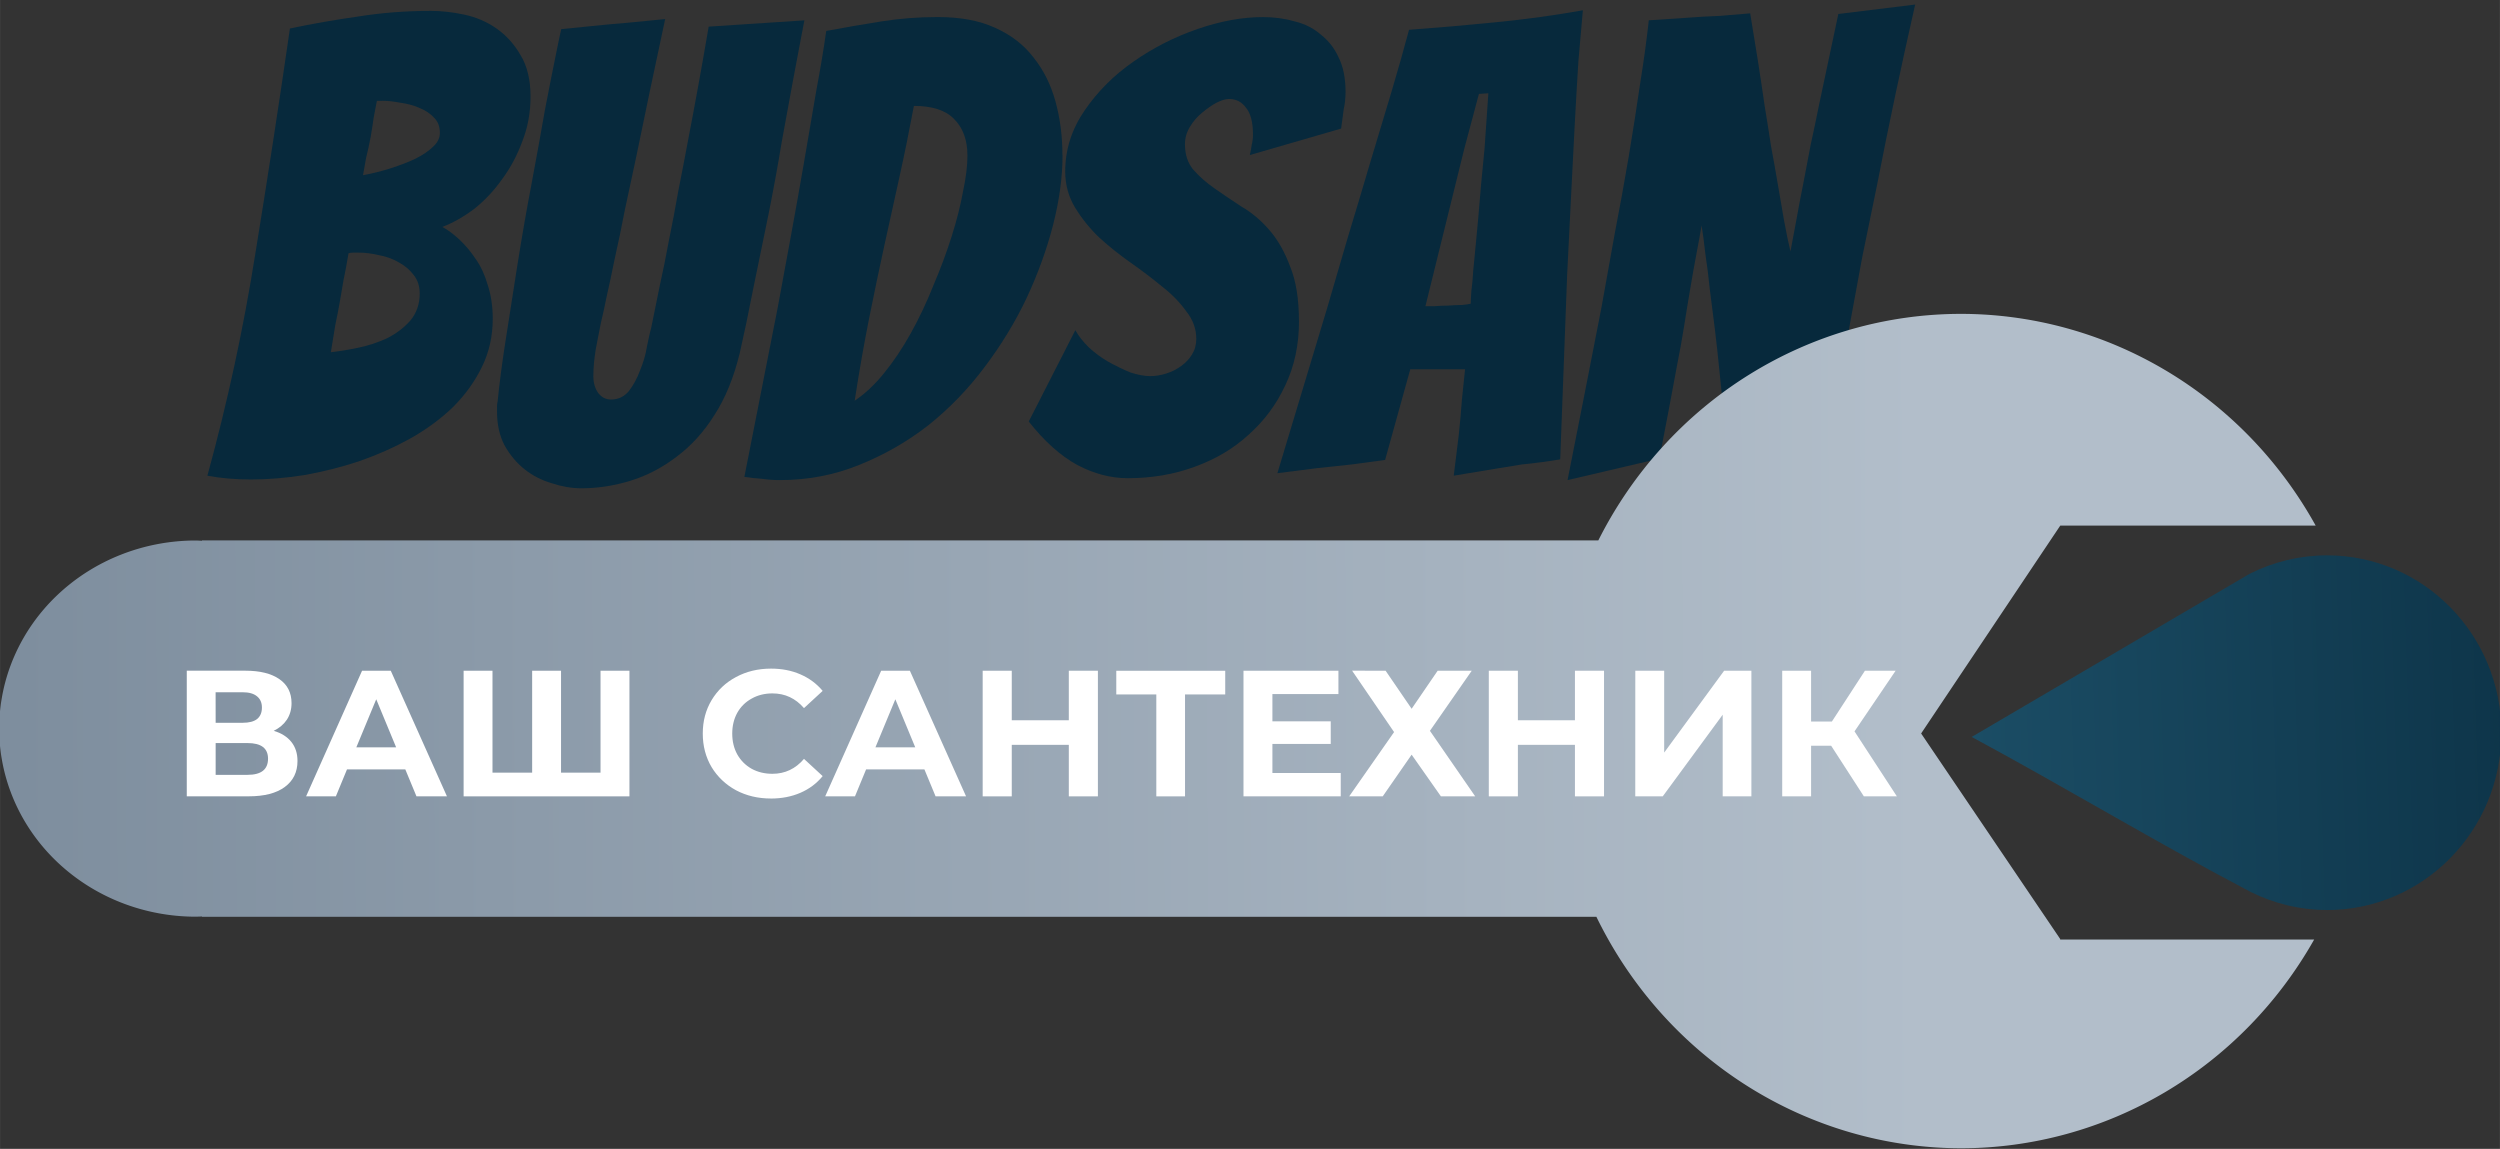 <?xml version="1.0" encoding="UTF-8" standalone="no"?>
<!-- Created with Inkscape (http://www.inkscape.org/) -->

<svg
   xmlns:dc="http://purl.org/dc/elements/1.1/"
   xmlns:cc="http://creativecommons.org/ns#"
   xmlns:rdf="http://www.w3.org/1999/02/22-rdf-syntax-ns#"
   xmlns:svg="http://www.w3.org/2000/svg"
   xmlns="http://www.w3.org/2000/svg"
   xmlns:xlink="http://www.w3.org/1999/xlink"
   xmlns:sodipodi="http://sodipodi.sourceforge.net/DTD/sodipodi-0.dtd"
   xmlns:inkscape="http://www.inkscape.org/namespaces/inkscape"
   width="109.092"
   height="50.134"
   viewBox="0 0 28.864 13.265"
   version="1.1"
   id="svg8"
   inkscape:version="0.92.4 (5da689c313, 2019-01-14)"
   sodipodi:docname="budsan.svg">
  <rect x="0" y="0" width="28.864" height="13.265" fill="#333333" stroke="none"/>
  <defs
     id="defs2">
    <linearGradient
       inkscape:collect="always"
       id="linearGradient4616">
      <stop
         style="stop-color:#1b4d65;stop-opacity:1;"
         offset="0"
         id="stop4612" />
      <stop
         style="stop-color:#07293c;stop-opacity:1"
         offset="1"
         id="stop4614" />
    </linearGradient>
    <linearGradient
       inkscape:collect="always"
       id="linearGradient4608">
      <stop
         style="stop-color:#7e8e9e;stop-opacity:1"
         offset="0"
         id="stop4604" />
      <stop
         style="stop-color:#b2beca;stop-opacity:1"
         offset="1"
         id="stop4606" />
    </linearGradient>
    <linearGradient
       inkscape:collect="always"
       xlink:href="#linearGradient4608"
       id="linearGradient4610-6"
       x1="-22.669"
       y1="-27.242"
       x2="12.84"
       y2="-27.353"
       gradientUnits="userSpaceOnUse"
       gradientTransform="matrix(1.484,0,0,1.484,10.022,10.622)" />
    <linearGradient
       inkscape:collect="always"
       xlink:href="#linearGradient4616"
       id="linearGradient4618-3"
       x1="13.783"
       y1="-27.287"
       x2="28.84"
       y2="-27.776"
       gradientUnits="userSpaceOnUse"
       gradientTransform="matrix(1.484,0,0,1.484,10.022,10.622)" />
  </defs>
  <sodipodi:namedview
     id="base"
     pagecolor="#ffffff"
     bordercolor="#666666"
     borderopacity="1.0"
     inkscape:pageopacity="0.0"
     inkscape:pageshadow="2"
     inkscape:zoom="1.9601299"
     inkscape:cx="-8.8373066"
     inkscape:cy="14.535212"
     inkscape:document-units="mm"
     inkscape:current-layer="layer1"
     showgrid="false"
     showguides="true"
     inkscape:guide-bbox="true"
     fit-margin-top="0"
     fit-margin-left="0"
     fit-margin-right="0"
     fit-margin-bottom="0"
     inkscape:window-width="1600"
     inkscape:window-height="878"
     inkscape:window-x="-8"
     inkscape:window-y="-8"
     inkscape:window-maximized="1"
     units="px">
    <sodipodi:guide
       position="374.444,-333.914"
       orientation="0,1"
       id="guide4531"
       inkscape:locked="false" />
    <sodipodi:guide
       position="372.174,-334.604"
       orientation="1,0"
       id="guide4533"
       inkscape:locked="false" />
    <sodipodi:guide
       position="366.444,-337.193"
       orientation="1,0"
       id="guide4535"
       inkscape:locked="false" />
    <sodipodi:guide
       position="362.229,-334.136"
       orientation="1,0"
       id="guide4537"
       inkscape:locked="false" />
    <sodipodi:guide
       position="369.08,-330.856"
       orientation="0,1"
       id="guide4539"
       inkscape:locked="false" />
    <sodipodi:guide
       position="368.82,-336.643"
       orientation="0,1"
       id="guide4541"
       inkscape:locked="false" />
    <sodipodi:guide
       position="345.74,-346.164"
       orientation="0,1"
       id="guide4547"
       inkscape:locked="false" />
    <sodipodi:guide
       position="344.748,-351.361"
       orientation="0,1"
       id="guide4549"
       inkscape:locked="false" />
    <sodipodi:guide
       position="350.532,-348.799"
       orientation="0,1"
       id="guide4553"
       inkscape:locked="false" />
    <sodipodi:guide
       position="297.586,-285.704"
       orientation="1,0"
       id="guide4585"
       inkscape:locked="false" />
    <sodipodi:guide
       position="340.71,-299.829"
       orientation="1,0"
       id="guide4587"
       inkscape:locked="false" />
    <sodipodi:guide
       position="236.22,-201.514"
       orientation="1,0"
       id="guide4624"
       inkscape:locked="false" />
    <sodipodi:guide
       position="279.726,-197.109"
       orientation="1,0"
       id="guide4626"
       inkscape:locked="false" />
    <sodipodi:guide
       position="130.567,-137.313"
       orientation="1,0"
       id="guide4628"
       inkscape:locked="false" />
    <sodipodi:guide
       position="174.523,-142.475"
       orientation="1,0"
       id="guide4630"
       inkscape:locked="false" />
    <sodipodi:guide
       position="44.446,-54.234"
       orientation="0,1"
       id="guide4632"
       inkscape:locked="false" />
    <sodipodi:guide
       position="187.26,-32.957"
       orientation="1,0"
       id="guide897"
       inkscape:locked="false" />
    <sodipodi:guide
       position="-0.016,1.28"
       orientation="1,0"
       id="guide928"
       inkscape:locked="false" />
    <sodipodi:guide
       position="47.258,-21.561"
       orientation="1,0"
       id="guide930"
       inkscape:locked="false" />
    <sodipodi:guide
       position="28.889,2.964"
       orientation="1,0"
       id="guide4694"
       inkscape:locked="false" />
    <sodipodi:guide
       position="18.482,13.09"
       orientation="0,1"
       id="guide4696"
       inkscape:locked="false" />
    <sodipodi:guide
       position="-4.015,9.976"
       orientation="0,1"
       id="guide4700"
       inkscape:locked="false" />
    <sodipodi:guide
       position="-8.645,0.318"
       orientation="0,1"
       id="guide4702"
       inkscape:locked="false" />
  </sodipodi:namedview>
  <g
     inkscape:label="Layer 1"
     inkscape:groupmode="layer"
     id="layer1"
     transform="translate(259.419,245.558)">
    <g
       aria-label="BUDSAN"
       style="font-style:normal;font-variant:normal;font-weight:normal;font-stretch:normal;font-size:16.234px;line-height:1.25;font-family:Bangers;-inkscape-font-specification:Bangers;letter-spacing:0px;word-spacing:0px;fill:#07293c;fill-opacity:1;stroke:none;stroke-width:0.406"
       id="text4583-5"
       transform="matrix(0.448,0,0,0.448,-142.327,-138.972)">
      <path
         d="m -248.668,-229.698 q 0,0.666 -0.276,1.234 -0.276,0.568 -0.747,1.039 -0.471,0.455 -1.104,0.812 -0.617,0.341 -1.315,0.584 -0.682,0.227 -1.412,0.357 -0.714,0.114 -1.38,0.114 -0.601,0 -1.12,-0.097 0.779,-2.841 1.234,-5.714 0.471,-2.89 0.893,-5.812 0.844,-0.179 1.753,-0.308 0.909,-0.146 1.883,-0.146 0.406,0 0.86,0.097 0.455,0.097 0.828,0.357 0.373,0.26 0.617,0.682 0.26,0.422 0.26,1.071 0,0.617 -0.211,1.153 -0.195,0.536 -0.519,0.974 -0.308,0.438 -0.714,0.763 -0.406,0.308 -0.828,0.471 0.211,0.114 0.438,0.325 0.227,0.211 0.422,0.503 0.195,0.276 0.308,0.666 0.13,0.39 0.13,0.877 z m -3.717,-1.688 q -0.065,0.39 -0.13,0.698 -0.049,0.292 -0.097,0.568 -0.049,0.276 -0.114,0.584 -0.049,0.292 -0.114,0.698 0.308,-0.033 0.698,-0.114 0.39,-0.081 0.747,-0.244 0.357,-0.179 0.601,-0.455 0.244,-0.292 0.244,-0.698 0,-0.292 -0.162,-0.487 -0.146,-0.195 -0.39,-0.325 -0.227,-0.13 -0.503,-0.179 -0.276,-0.065 -0.519,-0.065 -0.081,0 -0.146,0 -0.049,0 -0.114,0.016 z m 0.731,-3.929 q -0.033,0.179 -0.081,0.422 -0.033,0.243 -0.081,0.519 -0.049,0.26 -0.114,0.519 -0.049,0.26 -0.081,0.455 0.357,-0.065 0.714,-0.179 0.357,-0.114 0.633,-0.244 0.292,-0.146 0.455,-0.308 0.179,-0.162 0.179,-0.357 0,-0.244 -0.146,-0.39 -0.146,-0.162 -0.39,-0.26 -0.227,-0.097 -0.487,-0.13 -0.244,-0.049 -0.438,-0.049 z"
         style="font-style:normal;font-variant:normal;font-weight:normal;font-stretch:normal;font-family:Bangers;-inkscape-font-specification:Bangers;fill:#07293c;fill-opacity:1;stroke-width:0.406"
         id="path843-4"
         inkscape:connector-curvature="0" />
      <path
         d="m -242.309,-228.789 q -0.227,0.925 -0.649,1.575 -0.406,0.649 -0.974,1.071 -0.552,0.422 -1.185,0.617 -0.633,0.195 -1.266,0.195 -0.373,0 -0.763,-0.13 -0.39,-0.114 -0.698,-0.357 -0.308,-0.244 -0.519,-0.617 -0.195,-0.373 -0.195,-0.877 0,-0.065 0,-0.13 0,-0.065 0.016,-0.13 0.065,-0.666 0.211,-1.607 0.146,-0.942 0.308,-1.964 0.162,-1.023 0.357,-2.045 0.195,-1.039 0.341,-1.883 0.162,-0.844 0.276,-1.396 0.114,-0.568 0.146,-0.698 0.341,-0.033 0.812,-0.081 0.471,-0.049 0.877,-0.081 0.503,-0.049 0.99,-0.097 -0.422,1.964 -0.747,3.555 -0.146,0.682 -0.292,1.364 -0.13,0.682 -0.26,1.25 -0.114,0.568 -0.211,0.99 -0.081,0.406 -0.146,0.666 -0.049,0.26 -0.13,0.666 -0.065,0.39 -0.065,0.714 0,0.26 0.13,0.438 0.13,0.162 0.325,0.162 0.276,0 0.455,-0.211 0.179,-0.227 0.292,-0.536 0.13,-0.308 0.179,-0.617 0.065,-0.325 0.114,-0.503 0.097,-0.471 0.211,-1.039 0.13,-0.584 0.243,-1.201 0.13,-0.633 0.243,-1.282 0.13,-0.649 0.244,-1.266 0.276,-1.429 0.536,-2.955 l 2.467,-0.162 q 0,0 -0.081,0.422 -0.081,0.422 -0.211,1.12 -0.13,0.698 -0.292,1.591 -0.146,0.893 -0.341,1.867 -0.195,0.958 -0.39,1.899 -0.179,0.925 -0.357,1.705 z"
         style="font-style:normal;font-variant:normal;font-weight:normal;font-stretch:normal;font-family:Bangers;-inkscape-font-specification:Bangers;fill:#07293c;fill-opacity:1;stroke-width:0.406"
         id="path845-2"
         inkscape:connector-curvature="0" />
      <path
         d="m -233.983,-233.919 q 0,0.844 -0.244,1.802 -0.243,0.942 -0.682,1.883 -0.438,0.925 -1.088,1.786 -0.633,0.844 -1.445,1.493 -0.812,0.633 -1.786,1.023 -0.958,0.39 -2.045,0.39 -0.227,0 -0.455,-0.033 -0.227,-0.016 -0.455,-0.049 0.438,-2.24 0.86,-4.367 0.162,-0.893 0.341,-1.851 0.179,-0.974 0.341,-1.916 0.162,-0.942 0.308,-1.802 0.162,-0.86 0.26,-1.558 0.698,-0.13 1.412,-0.244 0.714,-0.114 1.461,-0.114 0.877,0 1.477,0.276 0.617,0.276 0.99,0.763 0.39,0.487 0.568,1.136 0.179,0.649 0.179,1.38 z m -3.831,-1.266 q -0.179,0.958 -0.373,1.834 -0.195,0.877 -0.39,1.769 -0.195,0.893 -0.39,1.867 -0.195,0.974 -0.373,2.127 0.39,-0.26 0.747,-0.698 0.373,-0.455 0.698,-1.039 0.325,-0.584 0.584,-1.234 0.276,-0.649 0.471,-1.266 0.195,-0.617 0.292,-1.153 0.114,-0.536 0.114,-0.925 0,-0.601 -0.341,-0.942 -0.325,-0.341 -1.039,-0.341 z"
         style="font-style:normal;font-variant:normal;font-weight:normal;font-stretch:normal;font-family:Bangers;-inkscape-font-specification:Bangers;fill:#07293c;fill-opacity:1;stroke-width:0.406"
         id="path847-5"
         inkscape:connector-curvature="0" />
      <path
         d="m -227.889,-229.633 q 0,0.909 -0.357,1.656 -0.341,0.731 -0.942,1.266 -0.584,0.536 -1.396,0.828 -0.795,0.292 -1.721,0.292 -0.649,0 -1.299,-0.341 -0.649,-0.357 -1.25,-1.12 l 1.201,-2.354 q 0.114,0.211 0.341,0.438 0.227,0.211 0.503,0.373 0.292,0.162 0.568,0.276 0.292,0.097 0.519,0.097 0.195,0 0.406,-0.065 0.211,-0.065 0.39,-0.195 0.179,-0.13 0.276,-0.292 0.114,-0.179 0.114,-0.406 0,-0.39 -0.26,-0.714 -0.243,-0.341 -0.617,-0.633 -0.373,-0.308 -0.812,-0.617 -0.438,-0.308 -0.812,-0.649 -0.357,-0.341 -0.617,-0.763 -0.26,-0.422 -0.26,-0.942 0,-0.844 0.503,-1.575 0.503,-0.731 1.25,-1.25 0.763,-0.536 1.656,-0.844 0.893,-0.308 1.688,-0.308 0.438,0 0.828,0.114 0.39,0.097 0.666,0.341 0.292,0.227 0.455,0.584 0.179,0.357 0.179,0.893 0,0.227 -0.049,0.455 -0.033,0.227 -0.065,0.487 l -2.354,0.682 q 0.033,-0.13 0.049,-0.26 0.033,-0.13 0.033,-0.26 0,-0.487 -0.179,-0.698 -0.162,-0.227 -0.438,-0.227 -0.13,0 -0.325,0.097 -0.179,0.097 -0.373,0.26 -0.179,0.146 -0.308,0.357 -0.13,0.211 -0.13,0.455 0,0.39 0.211,0.649 0.227,0.26 0.552,0.487 0.325,0.227 0.698,0.471 0.39,0.227 0.714,0.601 0.325,0.373 0.536,0.942 0.227,0.552 0.227,1.412 z"
         style="font-style:normal;font-variant:normal;font-weight:normal;font-stretch:normal;font-family:Bangers;-inkscape-font-specification:Bangers;fill:#07293c;fill-opacity:1;stroke-width:0.406"
         id="path849-0"
         inkscape:connector-curvature="0" />
      <path
         d="m -222.131,-225.948 q -0.406,0.065 -0.893,0.146 -0.487,0.081 -0.877,0.146 0.065,-0.536 0.13,-1.055 0.049,-0.455 0.081,-0.909 0.049,-0.455 0.081,-0.779 h -1.412 l -0.649,2.338 q -0.357,0.049 -0.844,0.114 -0.487,0.049 -0.909,0.097 -0.519,0.065 -1.023,0.13 0.649,-2.159 1.282,-4.253 0.26,-0.877 0.536,-1.834 0.292,-0.958 0.568,-1.899 0.292,-0.958 0.552,-1.834 0.26,-0.877 0.455,-1.607 1.104,-0.081 2.24,-0.195 1.153,-0.114 2.24,-0.308 -0.049,0.519 -0.114,1.299 -0.049,0.763 -0.097,1.672 -0.049,0.909 -0.097,1.899 -0.049,0.99 -0.097,1.948 -0.081,2.24 -0.179,4.756 -0.487,0.081 -0.974,0.13 z m -2.5,-4.075 q 0.065,0 0.227,0 0.179,-0.016 0.357,-0.016 0.195,-0.016 0.357,-0.016 0.162,-0.016 0.227,-0.033 0,-0.097 0.016,-0.325 0.033,-0.243 0.049,-0.536 0.033,-0.308 0.065,-0.666 0.033,-0.357 0.065,-0.698 0.065,-0.828 0.162,-1.786 l 0.097,-1.412 -0.243,0.016 -0.373,1.396 z"
         style="font-style:normal;font-variant:normal;font-weight:normal;font-stretch:normal;font-family:Bangers;-inkscape-font-specification:Bangers;fill:#07293c;fill-opacity:1;stroke-width:0.406"
         id="path851-5"
         inkscape:connector-curvature="0" />
      <path
         d="m -220.968,-225.542 q 0.455,-2.289 0.877,-4.464 0.162,-0.909 0.341,-1.899 0.195,-1.006 0.357,-1.964 0.162,-0.974 0.292,-1.867 0.146,-0.909 0.227,-1.656 0.503,-0.033 0.974,-0.065 0.422,-0.033 0.86,-0.049 0.438,-0.033 0.779,-0.065 0.211,1.25 0.373,2.386 0.081,0.487 0.162,1.023 0.097,0.519 0.179,1.006 0.081,0.487 0.162,0.942 0.081,0.438 0.162,0.779 0.065,-0.341 0.146,-0.779 0.081,-0.455 0.179,-0.942 0.097,-0.503 0.195,-1.023 0.114,-0.519 0.211,-1.006 0.243,-1.136 0.503,-2.37 l 1.98,-0.243 q -0.552,2.435 -0.974,4.61 -0.195,0.942 -0.39,1.899 -0.179,0.958 -0.341,1.851 -0.162,0.893 -0.276,1.656 -0.114,0.747 -0.179,1.266 -0.049,0 -0.39,0.081 -0.325,0.065 -0.763,0.162 -0.422,0.097 -0.86,0.211 -0.422,0.097 -0.633,0.162 -0.114,-1.315 -0.243,-2.5 -0.049,-0.503 -0.114,-1.039 -0.065,-0.536 -0.13,-1.023 -0.049,-0.487 -0.114,-0.909 -0.049,-0.438 -0.097,-0.731 -0.049,0.292 -0.13,0.714 -0.081,0.422 -0.162,0.909 -0.081,0.471 -0.162,0.99 -0.081,0.503 -0.179,0.99 -0.211,1.153 -0.455,2.403 z"
         style="font-style:normal;font-variant:normal;font-weight:normal;font-stretch:normal;font-family:Bangers;-inkscape-font-specification:Bangers;fill:#07293c;fill-opacity:1;stroke-width:0.406"
         id="path853-1"
         inkscape:connector-curvature="0" />
    </g>
    <g
       id="g4622-5"
       transform="matrix(0.417,0,0,0.417,-249.365,-224.589)">
      <path
         inkscape:connector-curvature="0"
         id="rect4543-7"
         d="m 30.189,-41.595 a 11.297,11.552 0 0 0 -10.046,6.273 h -38.658 c -0.003,0 -0.004,0.002 -0.004,0.006 v 0.004 a 5.446,5.208 0 0 0 -0.169,-0.008 5.446,5.208 0 0 0 -5.446,5.208 5.446,5.208 0 0 0 5.446,5.208 5.446,5.208 0 0 0 0.169,-0.006 v 0.004 c 0,0.004 0.002,0.006 0.004,0.006 h 38.605 a 11.297,11.552 0 0 0 10.099,6.408 11.297,11.552 0 0 0 9.774,-5.779 h -7.021 -0.001 -0.006 c -0.003,0 -0.005,-0.004 -0.005,-0.008 v -0.01 l -3.849,-5.688 3.85,-5.752 v 0.002 c 6.29e-4,-0.002 0.002,-0.006 0.004,-0.006 h 7.07 a 11.297,11.552 0 0 0 -9.816,-5.862 z"
         style="opacity:1;fill:url(#linearGradient4610-6);fill-opacity:1;stroke:none;stroke-width:36.238;stroke-linecap:round;stroke-linejoin:round;stroke-miterlimit:4;stroke-dasharray:none;stroke-dashoffset:0;paint-order:stroke fill markers" />
      <path
         sodipodi:nodetypes="ccccccccc"
         inkscape:connector-curvature="0"
         id="path4564-6"
         d="m 40.318,-34.909 c -0.746,5.19e-4 -1.483,0.177 -2.151,0.516 l -0.001,0.001 c -2.562,1.503 -5.123,3.007 -7.685,4.511 2.591,1.396 5.113,2.922 7.719,4.289 0.659,0.33 1.383,0.502 2.118,0.504 2.667,-3.4e-4 4.829,-2.199 4.829,-4.911 -4.29e-4,-2.712 -2.162,-4.91 -4.829,-4.91 z"
         style="opacity:1;fill:url(#linearGradient4618-3);fill-opacity:1;stroke:none;stroke-width:52.826;stroke-linecap:round;stroke-linejoin:round;stroke-miterlimit:4;stroke-dasharray:none;stroke-dashoffset:0;paint-order:stroke fill markers" />
    </g>
    <g
       aria-label="ВАШ САНТЕХНИК"
       style="font-style:normal;font-variant:normal;font-weight:bold;font-stretch:normal;font-size:4.344px;line-height:1.25;font-family:Montserrat;-inkscape-font-specification:'Montserrat Bold';letter-spacing:0px;word-spacing:0px;fill:#ffffff;fill-opacity:1;stroke:none;stroke-width:0.109"
       id="text901-6"
       transform="matrix(0.477,0,0,0.477,-135.294,-133.845)">
      <path
         d="m -253.594,-216.509 q 0.278,0.083 0.426,0.269 0.148,0.187 0.148,0.46 0,0.404 -0.308,0.63 -0.304,0.226 -0.873,0.226 h -1.499 v -3.041 h 1.416 q 0.53,0 0.825,0.204 0.295,0.204 0.295,0.582 0,0.226 -0.113,0.4 -0.113,0.169 -0.317,0.269 z m -1.407,-0.195 h 0.656 q 0.23,0 0.347,-0.091 0.117,-0.096 0.117,-0.278 0,-0.178 -0.122,-0.274 -0.117,-0.096 -0.343,-0.096 h -0.656 z m 0.773,1.26 q 0.495,0 0.495,-0.391 0,-0.378 -0.495,-0.378 h -0.773 v 0.769 z"
         style="font-style:normal;font-variant:normal;font-weight:bold;font-stretch:normal;font-family:Montserrat;-inkscape-font-specification:'Montserrat Bold';fill:#ffffff;stroke-width:0.109"
         id="path903-8"
         inkscape:connector-curvature="0" />
      <path
         d="m -250.41,-215.575 h -1.412 l -0.269,0.652 h -0.721 l 1.355,-3.041 h 0.695 l 1.36,3.041 h -0.738 z m -0.222,-0.534 -0.482,-1.164 -0.482,1.164 z"
         style="font-style:normal;font-variant:normal;font-weight:bold;font-stretch:normal;font-family:Montserrat;-inkscape-font-specification:'Montserrat Bold';fill:#ffffff;stroke-width:0.109"
         id="path905-0"
         inkscape:connector-curvature="0" />
      <path
         d="m -244.985,-217.964 v 3.041 h -4.014 v -3.041 h 0.699 v 2.467 h 0.96 v -2.467 h 0.699 v 2.467 h 0.956 v -2.467 z"
         style="font-style:normal;font-variant:normal;font-weight:bold;font-stretch:normal;font-family:Montserrat;-inkscape-font-specification:'Montserrat Bold';fill:#ffffff;stroke-width:0.109"
         id="path907-6"
         inkscape:connector-curvature="0" />
      <path
         d="m -241.563,-214.871 q -0.465,0 -0.843,-0.2 -0.374,-0.204 -0.591,-0.56 -0.213,-0.361 -0.213,-0.812 0,-0.452 0.213,-0.808 0.217,-0.361 0.591,-0.56 0.378,-0.204 0.847,-0.204 0.395,0 0.712,0.139 0.321,0.139 0.539,0.4 l -0.452,0.417 q -0.308,-0.356 -0.764,-0.356 -0.282,0 -0.504,0.126 -0.222,0.122 -0.347,0.343 -0.122,0.222 -0.122,0.504 0,0.282 0.122,0.504 0.126,0.222 0.347,0.347 0.222,0.122 0.504,0.122 0.456,0 0.764,-0.361 l 0.452,0.417 q -0.217,0.265 -0.539,0.404 -0.321,0.139 -0.717,0.139 z"
         style="font-style:normal;font-variant:normal;font-weight:bold;font-stretch:normal;font-family:Montserrat;-inkscape-font-specification:'Montserrat Bold';fill:#ffffff;stroke-width:0.109"
         id="path909-3"
         inkscape:connector-curvature="0" />
      <path
         d="m -237.845,-215.575 h -1.412 l -0.269,0.652 h -0.721 l 1.355,-3.041 h 0.695 l 1.36,3.041 h -0.738 z m -0.222,-0.534 -0.482,-1.164 -0.482,1.164 z"
         style="font-style:normal;font-variant:normal;font-weight:bold;font-stretch:normal;font-family:Montserrat;-inkscape-font-specification:'Montserrat Bold';fill:#ffffff;stroke-width:0.109"
         id="path911-4"
         inkscape:connector-curvature="0" />
      <path
         d="m -233.646,-217.964 v 3.041 h -0.704 v -1.247 h -1.381 v 1.247 h -0.704 v -3.041 h 0.704 v 1.199 h 1.381 v -1.199 z"
         style="font-style:normal;font-variant:normal;font-weight:bold;font-stretch:normal;font-family:Montserrat;-inkscape-font-specification:'Montserrat Bold';fill:#ffffff;stroke-width:0.109"
         id="path913-9"
         inkscape:connector-curvature="0" />
      <path
         d="m -230.564,-217.39 h -0.973 v 2.467 h -0.695 v -2.467 h -0.969 v -0.573 h 2.637 z"
         style="font-style:normal;font-variant:normal;font-weight:bold;font-stretch:normal;font-family:Montserrat;-inkscape-font-specification:'Montserrat Bold';fill:#ffffff;stroke-width:0.109"
         id="path915-2"
         inkscape:connector-curvature="0" />
      <path
         d="m -227.768,-215.488 v 0.565 h -2.354 v -3.041 h 2.298 v 0.565 h -1.598 v 0.66 h 1.412 v 0.547 h -1.412 v 0.704 z"
         style="font-style:normal;font-variant:normal;font-weight:bold;font-stretch:normal;font-family:Montserrat;-inkscape-font-specification:'Montserrat Bold';fill:#ffffff;stroke-width:0.109"
         id="path917-4"
         inkscape:connector-curvature="0" />
      <path
         d="m -226.682,-217.964 0.63,0.921 0.63,-0.921 h 0.825 l -1.012,1.455 1.095,1.585 h -0.83 l -0.708,-1.008 -0.699,1.008 h -0.812 l 1.086,-1.555 -1.016,-1.486 z"
         style="font-style:normal;font-variant:normal;font-weight:bold;font-stretch:normal;font-family:Montserrat;-inkscape-font-specification:'Montserrat Bold';fill:#ffffff;stroke-width:0.109"
         id="path919-8"
         inkscape:connector-curvature="0" />
      <path
         d="m -221.395,-217.964 v 3.041 h -0.704 v -1.247 h -1.381 v 1.247 h -0.704 v -3.041 h 0.704 v 1.199 h 1.381 v -1.199 z"
         style="font-style:normal;font-variant:normal;font-weight:bold;font-stretch:normal;font-family:Montserrat;-inkscape-font-specification:'Montserrat Bold';fill:#ffffff;stroke-width:0.109"
         id="path921-8"
         inkscape:connector-curvature="0" />
      <path
         d="m -220.638,-217.964 h 0.699 v 1.981 l 1.451,-1.981 h 0.66 v 3.041 h -0.695 v -1.976 l -1.451,1.976 h -0.665 z"
         style="font-style:normal;font-variant:normal;font-weight:bold;font-stretch:normal;font-family:Montserrat;-inkscape-font-specification:'Montserrat Bold';fill:#ffffff;stroke-width:0.109"
         id="path923-9"
         inkscape:connector-curvature="0" />
      <path
         d="m -215.897,-216.148 h -0.486 v 1.225 h -0.699 v -3.041 h 0.699 v 1.229 h 0.504 l 0.799,-1.229 h 0.743 l -0.995,1.468 1.025,1.572 h -0.799 z"
         style="font-style:normal;font-variant:normal;font-weight:bold;font-stretch:normal;font-family:Montserrat;-inkscape-font-specification:'Montserrat Bold';fill:#ffffff;stroke-width:0.109"
         id="path925-5"
         inkscape:connector-curvature="0" />
    </g>
  </g>
</svg>
